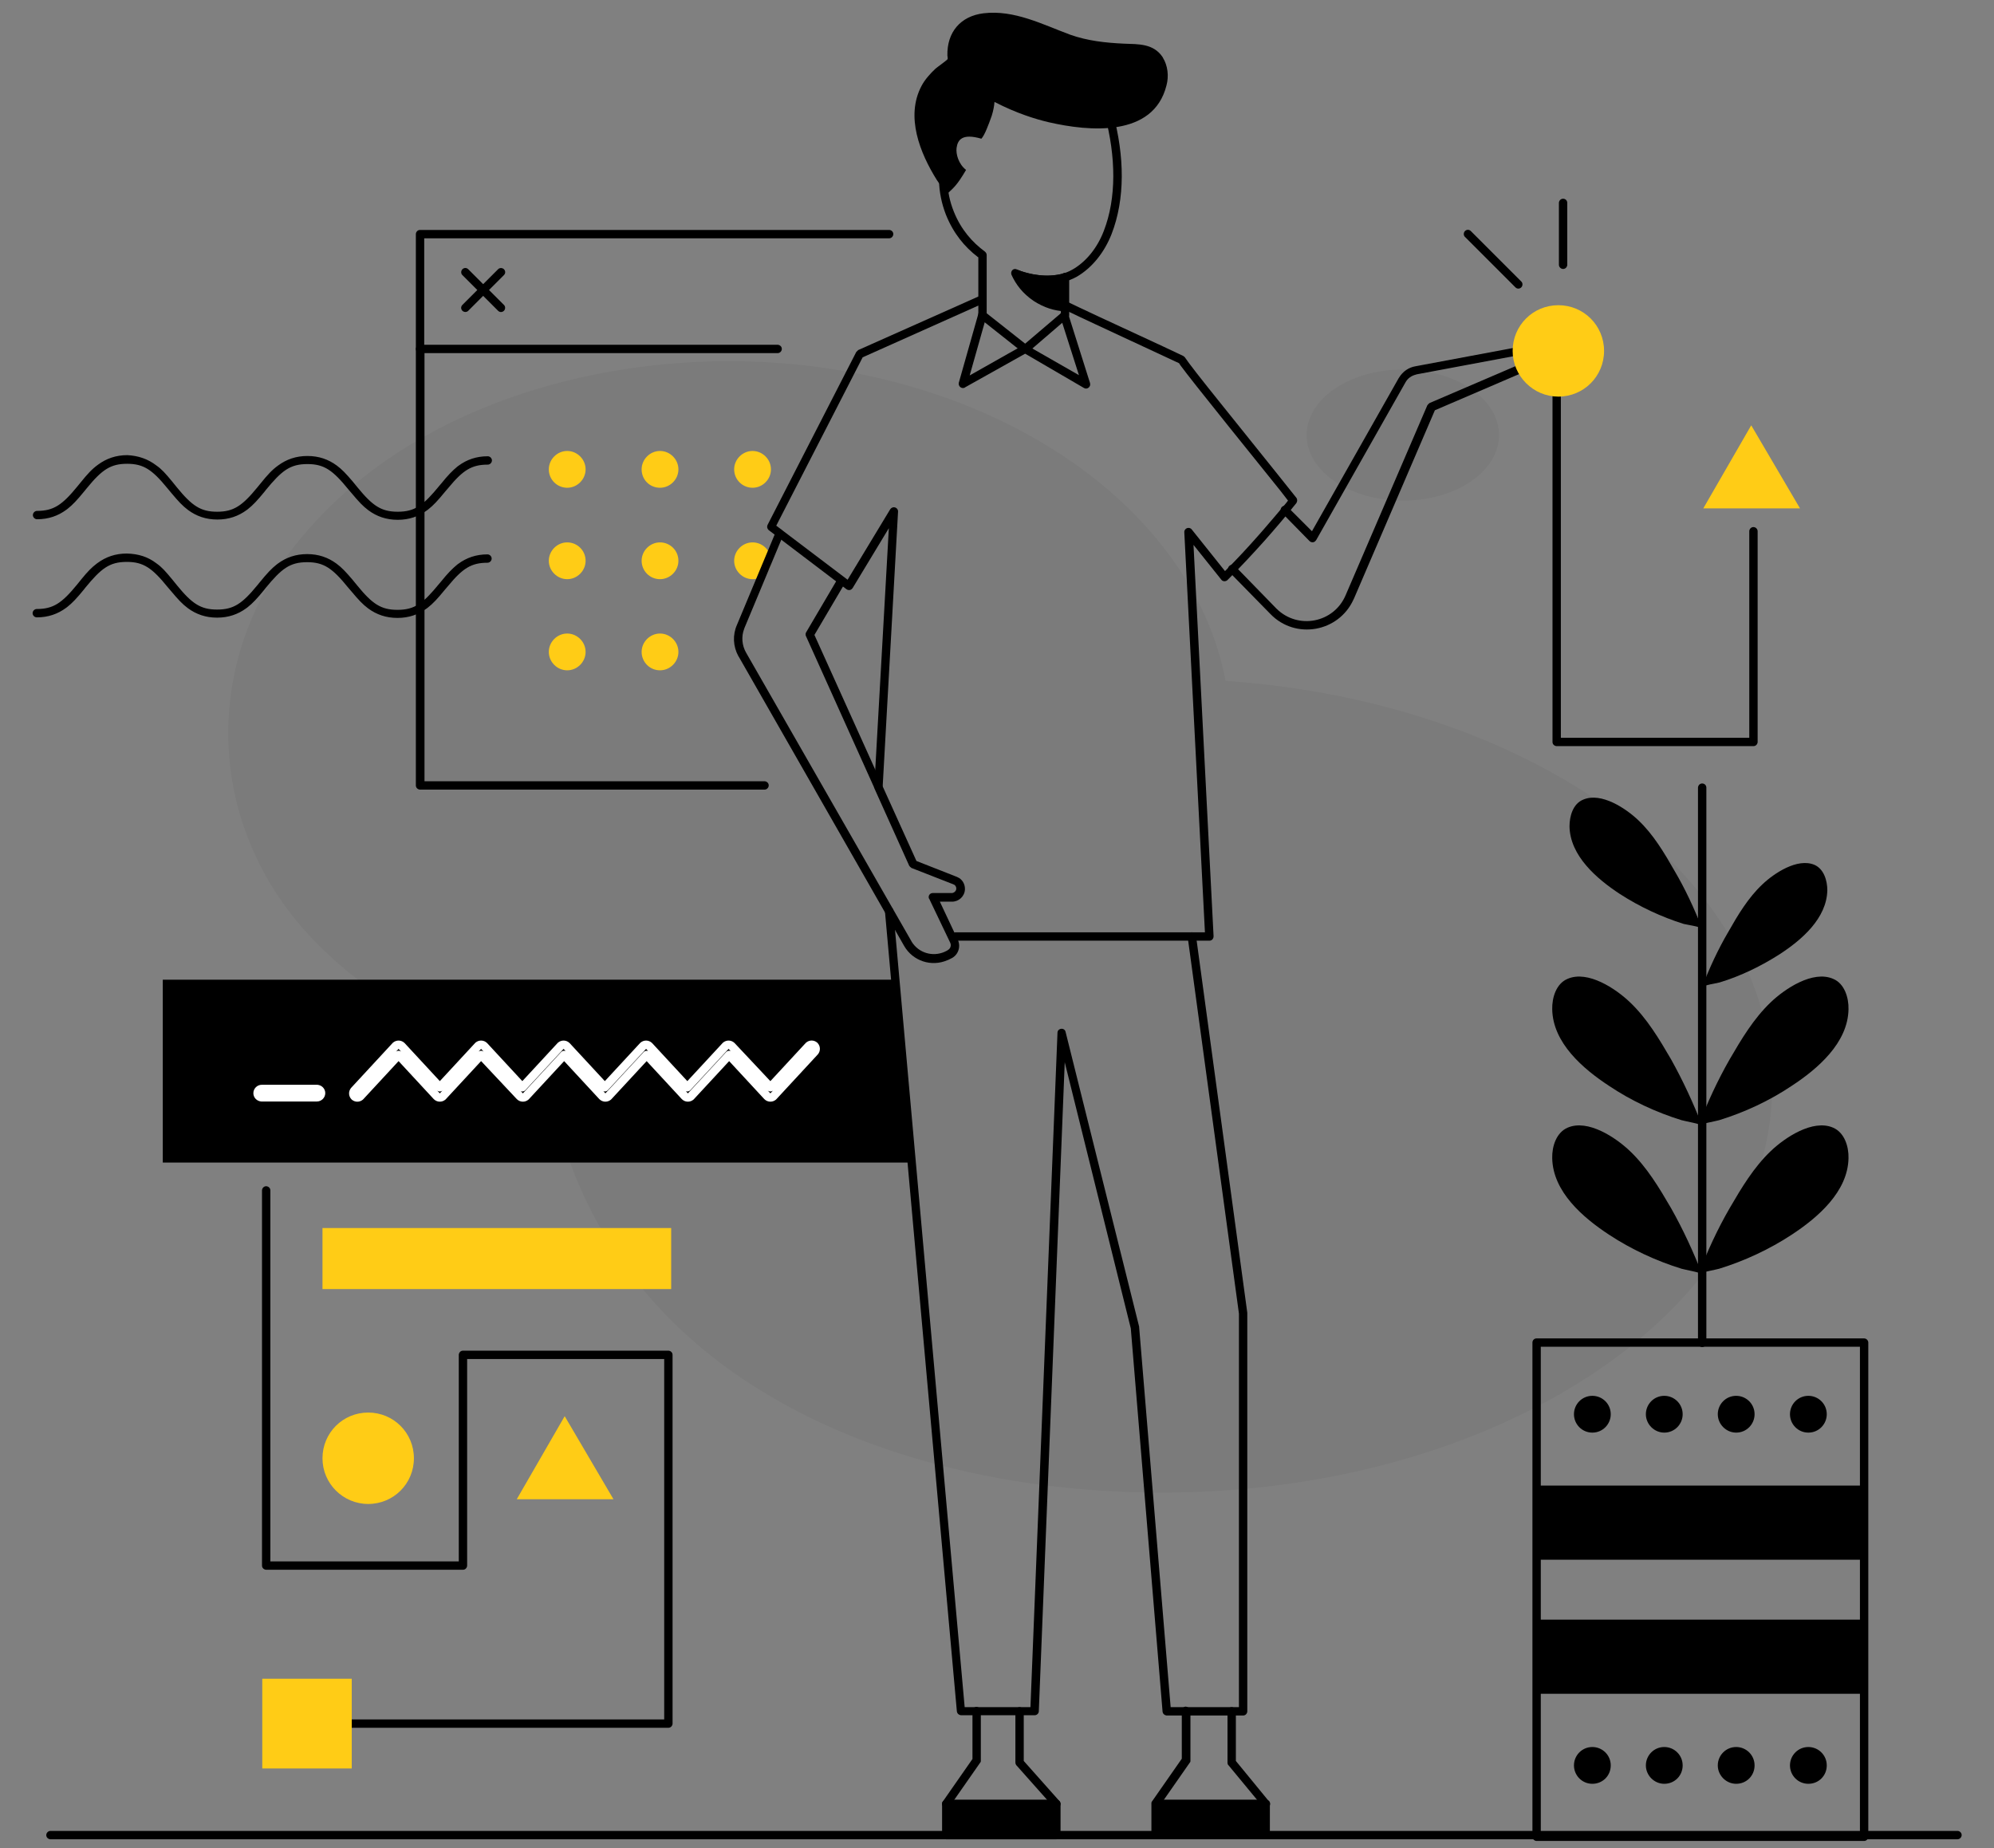 <?xml version="1.0" encoding="utf-8"?>
<!-- Generator: Adobe Illustrator 26.4.1, SVG Export Plug-In . SVG Version: 6.00 Build 0)  -->
<svg version="1.1" id="Capa_1" xmlns="http://www.w3.org/2000/svg" xmlns:xlink="http://www.w3.org/1999/xlink" x="0px" y="0px"
	 viewBox="0 0 715.4 663.1" style="enable-background:new 0 0 715.4 663.1;" xml:space="preserve">
<rect x="0" y="0" width="715.4" height="663.1" fill="#808080" stroke="none"/>
<style type="text/css">
	.st0{fill-rule:evenodd;clip-rule:evenodd;fill-opacity:4.000000e-02;}
	.st1{fill-rule:evenodd;clip-rule:evenodd;}
	.st2{fill-rule:evenodd;clip-rule:evenodd;fill:#FFCC16;}
	.st3{fill:none;stroke:#FFFFFF;stroke-width:3;stroke-linecap:round;stroke-linejoin:round;}
</style>
<g>
	<g id="Background" transform="translate(271, 173) scale(1 1)">
		<g id="Background_x2F_6">
			<path id="Shape" class="st0" d="M168.7,71.3c110.2,7.6,196.1,69.7,196.1,145.2c0,39.6-23.6,75.5-62,101.8
				c-5.9,4-12.1,7.9-18.7,11.4l0,0c-37.7,20.5-85.8,32.8-138.2,32.8c-31.2,0-63-4.2-92.5-13.5c-38.6-12.1-73.2-32.7-97-63.5h0
				c-13.4-17.3-23.4-37.8-28.9-61.8l-0.1-0.4c-0.5-2.3-1.1-4.6-2.5-6.5c-1.8-2.5-4.8-3.9-7.7-5.2l-2.9-1.2
				c-25.9-11.1-51.3-24.6-71.2-44.5c-21.5-21.6-32.2-48.6-32.2-75.9c0-24.1,8.5-48.4,25.4-69.1c36.5-44.8,98-64.3,154.2-64.3
				C81.2-43.4,156.4,6.5,168.7,71.3z M266.8-16.9c0,13-15.4,23.5-34.5,23.5c-19.1,0-34.5-10.5-34.5-23.5c0-13,15.4-23.5,34.5-23.5
				C251.3-40.4,266.8-29.9,266.8-16.9z"/>
		</g>
	</g>
	<g id="Group-80" transform="translate(166, 126)">
		<g id="Group-5" transform="translate(283, 0.365)">
			<path id="Fill-3" class="st1" d="M-31.8-105.7c1.8,2.9,2.2,6.7,1.3,10C-35.2-77-58.3-79.2-72.7-82.5c-4.7-1.1-11.6-3.2-19.5-7.3
				c-0.1,1.4-0.4,3.1-1,5c-1.1,3.1-2.5,6.9-3.7,8.2c-6.9-2-8.5,0.4-8.9,3.3c-0.3,2.2,0.7,5.8,3.4,7.9c-3.4,5.8-4.6,6.5-7,8.8
				c0.1-0.1-3.2-4.7-3.5-5.2c-6-9.6-11.3-22.7-5.5-33.7c1.2-2.3,3.1-4.4,5-6.2c0.4-0.4,4.4-3.2,4.4-3.5c0-0.4,0-0.8-0.1-1.2
				c-0.2-8.4,4.7-14.2,13-15.2c11-1.3,21.1,4,31.1,7.7c6.2,2.2,12.7,2.9,19.2,3.2c5.2,0.2,10.6-0.1,13.9,4.8
				C-31.9-105.8-31.8-105.8-31.8-105.7"/>
		</g>
		<path id="Stroke-6" d="M173.9-61.2c0.1,3.7,0.8,7.4,2.3,11.1c2.6,6.5,6.6,11,11.2,14.4l0.1,0.1c0.3,0.3,0.5,0.7,0.5,1.1l0,20.9
			l13.8,10.9l12.8-10.9l0-13l0-0.1c0.1-0.8,0.7-1.4,1.5-1.4c0.8,0,1.5,0.7,1.5,1.5v13.6l0,0.1c0,0.4-0.2,0.7-0.5,1L202.8,0.4
			l-0.1,0.1c-0.5,0.4-1.3,0.4-1.8-0.1l-15.3-12.1l-0.1-0.1c-0.3-0.3-0.5-0.7-0.5-1.1l0-20.8l-0.2-0.1c-4.7-3.6-8.7-8.4-11.4-15.1
			c-1.6-4.1-2.4-8.2-2.5-12.2c0-0.8,0.6-1.5,1.5-1.5C173.2-62.7,173.9-62,173.9-61.2z"/>
		<path id="Stroke-8" d="M187-14.3c0.7,0.3,1.1,1.1,0.9,1.8l-6,21.2l19.1-10.8l0.1-0.1c0.4-0.2,0.9-0.2,1.3,0.1l18.7,10.7l-6.7-21
			l0-0.1c-0.2-0.7,0.3-1.5,1-1.7c0.8-0.3,1.6,0.2,1.9,1l7.8,24.7l0,0.1c0.3,1.2-1.1,2.3-2.2,1.6L201.8,0.9l-21.6,12.1l-0.1,0.1
			c-1.1,0.5-2.4-0.5-2.1-1.8l7-24.7l0-0.1c0.3-0.7,1.1-1.1,1.8-0.9L187-14.3z"/>
		<path id="Stroke-10" d="M228-12.5l23.3,10.8l7.2,3.4c0.2,0.1,0.4,0.3,0.6,0.5c1.4,2.1,5.2,7,13,16.7l19.5,24.3l7.5,9.4
			c0.4,0.5,0.4,1.3,0,1.9c-3.7,4.6-7.5,9.1-11.5,13.6c-4.3,4.8-8.7,9.5-13.2,14c-0.6,0.6-1.7,0.6-2.2-0.1l-10-12.5l7.2,140.4
			c0,0.9-0.6,1.6-1.5,1.6h-91.1l-0.1,0c-0.8-0.1-1.4-0.7-1.4-1.5l0-0.1c0.1-0.8,0.7-1.4,1.5-1.4l89.5,0l-7.4-143.5
			c-0.1-1.5,1.8-2.2,2.7-1l11.9,14.9l0.5-0.5c3.9-3.9,7.7-8,11.4-12.2l1.5-1.7c2.9-3.4,5.8-6.7,8.6-10.1l0.6-0.8l-2.7-3.5l-18.5-23
			c-9.8-12.2-15-18.8-17.3-21.9l-0.6-0.9l-1.3-0.6L226.7-9.8c-3.9-1.8-6.8-3.2-9.1-4.3l-2.3-1.1c-0.7-0.4-1-1.3-0.7-2
			c0.4-0.7,1.3-1,2-0.7C219.1-16.7,222.6-15,228-12.5z"/>
		<path id="Stroke-16" d="M382.1,5.2l0.1,0.1c0.3,0.7-0.1,1.6-0.8,1.9l-32.6,14l-29,67.5l-0.2,0.4c-5.3,11.7-20.8,14.5-29.8,5.2
			L275,79.2l-0.1-0.1c-0.5-0.6-0.4-1.5,0.1-2c0.6-0.6,1.5-0.6,2.1,0l14.7,15.1l0.2,0.2c7.7,7.6,20.6,5.1,24.8-4.9l29.3-68.1l0.1-0.1
			c0.2-0.3,0.4-0.5,0.7-0.7l31.7-13.6l-1.6-3.2l-34.7,6.5l-0.3,0.1c-1.6,0.4-2.9,1.3-3.7,2.7l-32.1,56.7l-0.1,0.1
			c-0.5,0.8-1.6,0.9-2.3,0.2L293.9,58l-0.1-0.1c-0.5-0.6-0.4-1.5,0.1-2l0.1-0.1c0.6-0.5,1.5-0.4,2,0.1l8.7,8.7l31.1-54.9l0.2-0.3
			c1.3-2.1,3.4-3.6,5.9-4l35.8-6.7l0.1,0c0.6-0.1,1.2,0.3,1.5,0.8L382.1,5.2z"/>
		<path id="Stroke-18" d="M153.2,199.4c0.7,0.1,1.3,0.6,1.3,1.4l25.6,285.7l23.6,0l9.7-242l0-0.1c0.2-1.6,2.5-1.8,2.9-0.2L242.7,350
			l0,0.1c0,0,0,0.1,0,0.1L254,486.5h24.5V345.3l-18.4-135.2l0-0.1c0-0.8,0.5-1.4,1.3-1.5c0.8-0.1,1.6,0.5,1.7,1.3L281.5,345l0,0.2
			V488l0,0.1c-0.1,0.8-0.7,1.4-1.5,1.4h-27.4l-0.1,0c-0.7-0.1-1.3-0.6-1.4-1.4l-11.4-137.5l-23.7-95.5L206.7,488l0,0.1
			c-0.1,0.7-0.7,1.3-1.5,1.3l-26.4,0l-0.1,0c-0.7-0.1-1.3-0.6-1.4-1.4L151.5,201l0-0.1c0-0.8,0.6-1.4,1.4-1.5l0.1,0L153.2,199.4z"/>
		<path id="Stroke-20" d="M185.9,488v17.6l0,0.2c0,0.3-0.1,0.5-0.3,0.7L175,521.7v9.3h36.5v-9.2l-12.8-14.4l-0.1-0.1
			c-0.2-0.3-0.3-0.6-0.3-0.9V488l0-0.1c0.1-0.8,0.7-1.4,1.5-1.4l0.1,0c0.8,0.1,1.4,0.7,1.4,1.5l0,17.8l12.8,14.4l0.1,0.1
			c0.2,0.3,0.3,0.6,0.3,0.9v11.2l0,0.1c-0.1,0.8-0.7,1.4-1.5,1.4h-39.5l-0.1,0c-0.8-0.1-1.4-0.7-1.4-1.5v-11.2l0-0.2
			c0-0.3,0.1-0.5,0.3-0.7l10.6-15.2l0-17.2l0-0.1c0.1-0.8,0.7-1.4,1.5-1.4C185.2,486.5,185.9,487.1,185.9,488z"/>
		<path id="Stroke-22" d="M213,519.7l0.1,0c0.8,0.1,1.4,0.7,1.4,1.5c0,0.8-0.7,1.5-1.5,1.5h-39.5l-0.1,0c-0.8-0.1-1.4-0.7-1.4-1.5
			c0-0.8,0.7-1.5,1.5-1.5H213z"/>
		<path id="Stroke-24" d="M261.1,488v17.6l0,0.2c0,0.3-0.1,0.5-0.3,0.7l-10.6,15.2v9.3h36.5v-9.2l-11.9-14.4l-0.1-0.1
			c-0.2-0.2-0.3-0.5-0.3-0.8V488l0-0.1c0.1-0.8,0.7-1.4,1.5-1.4l0.1,0c0.8,0.1,1.4,0.7,1.4,1.5l0,17.8l11.8,14.4l0.1,0.1
			c0.2,0.2,0.3,0.5,0.3,0.8v11.2l0,0.1c-0.1,0.8-0.7,1.4-1.5,1.4h-39.5l-0.1,0c-0.8-0.1-1.4-0.7-1.4-1.5v-11.2l0-0.2
			c0-0.3,0.1-0.5,0.3-0.7l10.6-15.2l0-17.2l0-0.1c0.1-0.8,0.7-1.4,1.5-1.4C260.4,486.5,261.1,487.1,261.1,488z"/>
		<path id="Stroke-26" d="M288.2,519.7l0.1,0c0.8,0.1,1.4,0.7,1.4,1.5c0,0.8-0.7,1.5-1.5,1.5h-39.5l-0.1,0c-0.8-0.1-1.4-0.7-1.4-1.5
			c0-0.8,0.7-1.5,1.5-1.5H288.2z"/>
		<path id="Stroke-28" d="M232.8-42c-2.6,6.6-7,12.1-12.5,15.3c-6.1,3.4-14,3.3-22.1,0.4c-0.8-0.3-1.2-1.1-0.9-1.9
			c0.3-0.8,1.1-1.2,1.9-0.9c7.3,2.6,14.4,2.8,19.6-0.2c4.9-2.8,8.9-7.8,11.2-13.8c4.6-11.8,4.4-26.6,0.4-41.6
			c-0.2-0.8,0.3-1.6,1.1-1.8c0.8-0.2,1.6,0.3,1.8,1.1C237.5-69.9,237.7-54.6,232.8-42z"/>
		<polygon id="Fill-40" class="st1" points="-107.6,225.5 154.6,225.5 161.1,291.1 -107.6,291.1 		"/>
		<path id="Stroke-46" d="M392.6,4.1c0.8,0.1,1.4,0.7,1.4,1.5l0,133.1h67.6l0-74.1l0-0.1c0.1-0.8,0.7-1.4,1.5-1.4
			c0.8,0,1.5,0.7,1.5,1.5v75.6l0,0.1c-0.1,0.8-0.7,1.4-1.5,1.4h-70.6l-0.1,0c-0.8-0.1-1.4-0.7-1.4-1.5V5.6l0-0.1
			c0.1-0.8,0.7-1.4,1.5-1.4L392.6,4.1z"/>
		<path id="Stroke-47" d="M396.3-53.2V-31l0,0.1c-0.1,0.8-0.7,1.4-1.5,1.4c-0.8,0-1.5-0.7-1.5-1.5v-22.2l0-0.1
			c0.1-0.8,0.7-1.4,1.5-1.4C395.6-54.7,396.3-54.1,396.3-53.2z"/>
		<path id="Stroke-48" d="M379.8-25l0.1,0.1c0.5,0.6,0.4,1.5-0.1,2c-0.6,0.6-1.5,0.6-2.1,0l-18.1-18.1l-0.1-0.1
			c-0.5-0.6-0.4-1.5,0.1-2c0.6-0.6,1.5-0.6,2.1,0L379.8-25z"/>
		<path id="Stroke-49" d="M153-43.5l0.1,0c0.8,0.1,1.4,0.7,1.4,1.5l0,0.1c-0.1,0.8-0.7,1.4-1.5,1.4l-166.8,0v38.2l126.8,0l0.1,0
			c0.8,0.1,1.4,0.7,1.4,1.5c0,0.8-0.7,1.5-1.5,1.5H-15.3l-0.1,0c-0.8-0.1-1.4-0.7-1.4-1.5V-42l0-0.1c0.1-0.8,0.7-1.4,1.5-1.4H153z"
			/>
		<path id="Stroke-50" d="M-15.1-2.3c0.8,0.1,1.4,0.7,1.4,1.5l0,155.1l122,0l0.1,0c0.8,0.1,1.4,0.7,1.4,1.5c0,0.8-0.7,1.5-1.5,1.5
			H-15.3l-0.1,0c-0.8-0.1-1.4-0.7-1.4-1.5V-0.8l0-0.1c0.1-0.8,0.7-1.4,1.5-1.4L-15.1-2.3z"/>
		<path id="Stroke-51" d="M14.8-27.3L2-14.5l-0.1,0.1c-0.6,0.5-1.5,0.4-2-0.1c-0.6-0.6-0.6-1.5,0-2.1l12.8-12.8l0.1-0.1
			c0.6-0.5,1.5-0.4,2,0.1C15.4-28.8,15.4-27.9,14.8-27.3z"/>
		<path id="Stroke-52" d="M14.8-16.6l0.1,0.1c0.5,0.6,0.4,1.5-0.1,2c-0.6,0.6-1.5,0.6-2.1,0L-0.1-27.3l-0.1-0.1
			c-0.5-0.6-0.4-1.5,0.1-2C0.5-30,1.4-30,2-29.4L14.8-16.6z"/>
		<path id="Fill-53" class="st2" d="M30.9,42.4c0-3.6,3-6.6,6.6-6.6c3.6,0,6.6,3,6.6,6.6c0,3.6-3,6.6-6.6,6.6
			C33.9,49,30.9,46.1,30.9,42.4"/>
		<path id="Fill-54" class="st2" d="M64.2,42.4c0-3.6,3-6.6,6.6-6.6c3.6,0,6.6,3,6.6,6.6c0,3.6-3,6.6-6.6,6.6
			C67.1,49,64.2,46.1,64.2,42.4"/>
		<path id="Fill-55" class="st2" d="M97.4,42.4c0-3.6,3-6.6,6.6-6.6c3.6,0,6.6,3,6.6,6.6c0,3.6-3,6.6-6.6,6.6
			C100.4,49,97.4,46.1,97.4,42.4"/>
		<path id="Fill-56" class="st2" d="M30.9,75.2c0-3.6,3-6.6,6.6-6.6c3.6,0,6.6,2.9,6.6,6.6c0,3.6-3,6.6-6.6,6.6
			C33.9,81.8,30.9,78.8,30.9,75.2"/>
		<path id="Fill-57" class="st2" d="M64.2,75.2c0-3.6,3-6.6,6.6-6.6c3.6,0,6.6,2.9,6.6,6.6c0,3.6-3,6.6-6.6,6.6
			C67.1,81.8,64.2,78.8,64.2,75.2"/>
		<path id="Fill-58" class="st2" d="M97.4,75.2c0-3.6,3-6.6,6.6-6.6c3.6,0,6.6,2.9,6.6,6.6c0,3.6-3,6.6-6.6,6.6
			C100.4,81.8,97.4,78.8,97.4,75.2"/>
		<path id="Fill-59" class="st2" d="M30.9,107.9c0-3.6,3-6.6,6.6-6.6c3.6,0,6.6,3,6.6,6.6c0,3.6-3,6.6-6.6,6.6
			C33.9,114.5,30.9,111.5,30.9,107.9"/>
		<path id="Fill-60" class="st2" d="M64.2,107.9c0-3.6,3-6.6,6.6-6.6c3.6,0,6.6,3,6.6,6.6c0,3.6-3,6.6-6.6,6.6
			C67.1,114.5,64.2,111.5,64.2,107.9"/>
		<path id="Stroke-61" d="M-109.9,41c2,1.4,3.3,2.9,5.7,5.8l1.7,2.1c5.4,6.6,8.5,8.7,14.4,8.7c5.9,0,9-2.1,14.4-8.7l0.9-1.1
			c2.9-3.6,4.4-5.2,6.6-6.8c3-2.2,6.4-3.4,10.5-3.4c4.1,0,7.5,1.2,10.5,3.4c1.9,1.4,3.3,2.9,5.7,5.7l1.8,2.2
			c5.4,6.6,8.5,8.7,14.4,8.7c6.2,0,9.2-2.3,15-9.4l0.6-0.7c2.5-3.1,4-4.6,5.8-6.1l0.4-0.3c3-2.2,6.4-3.4,10.5-3.4
			c0.8,0,1.5,0.7,1.5,1.5s-0.7,1.5-1.5,1.5c-5.8,0-8.9,2-14.1,8.3l-0.6,0.7l-0.6,0.7c-2.7,3.3-4.2,4.9-6.1,6.4l-0.4,0.3
			c-3,2.2-6.4,3.4-10.5,3.4c-4.1,0-7.5-1.2-10.5-3.4c-2-1.5-3.4-3-6-6.1l-1.2-1.4c-5.6-6.9-8.7-9.1-14.7-9.1c-6.2,0-9.2,2.3-15,9.4
			l-0.3,0.4c-2.7,3.3-4.2,4.9-6.1,6.4l-0.4,0.3c-3,2.2-6.4,3.4-10.5,3.4c-4.1,0-7.5-1.2-10.5-3.4c-2-1.5-3.4-3-6-6.1l-1.5-1.8
			c-5.4-6.6-8.5-8.7-14.4-8.7c-5.9,0-9,2.1-14.4,8.7l-0.9,1.1c-2.7,3.3-4.2,4.9-6.1,6.4l-0.4,0.3c-3,2.2-6.4,3.4-10.5,3.4
			c-0.8,0-1.5-0.7-1.5-1.5s0.7-1.5,1.5-1.5c5.9,0,9-2.1,14.4-8.7l0.9-1.1c2.9-3.6,4.4-5.2,6.6-6.8c3-2.2,6.4-3.4,10.5-3.4
			C-116.3,37.5-112.9,38.7-109.9,41z"/>
		<path id="Stroke-62" d="M-109.9,76.1c2,1.4,3.3,2.9,5.7,5.8l1.7,2.1c5.4,6.6,8.5,8.7,14.4,8.7c5.9,0,9-2.1,14.4-8.7l0.9-1.1
			c2.7-3.3,4.2-4.9,6.1-6.4l0.4-0.3c3-2.2,6.4-3.4,10.5-3.4c4.1,0,7.5,1.2,10.5,3.4c1.9,1.4,3.3,2.9,5.7,5.7l1.8,2.2
			c5.4,6.6,8.5,8.7,14.4,8.7c6.2,0,9.2-2.3,15-9.4l0.6-0.7c2.5-3.1,4-4.6,5.8-6.1l0.4-0.3c3-2.2,6.4-3.4,10.5-3.4
			c0.8,0,1.5,0.7,1.5,1.5c0,0.8-0.7,1.5-1.5,1.5c-5.8,0-8.9,2-14.1,8.3l-0.6,0.7l-0.6,0.7c-2.7,3.3-4.2,4.9-6.1,6.4l-0.4,0.3
			c-3,2.2-6.4,3.4-10.5,3.4c-4.1,0-7.5-1.2-10.5-3.4c-2-1.5-3.4-3-6-6.1l-1.2-1.4c-5.6-6.9-8.7-9.1-14.7-9.1c-6.2,0-9.2,2.3-15,9.4
			l-0.3,0.4c-2.7,3.3-4.2,4.9-6.1,6.4l-0.4,0.3c-3,2.2-6.4,3.4-10.5,3.4c-4.1,0-7.5-1.2-10.5-3.4c-2-1.5-3.4-3-6-6.1l-1.2-1.4
			c-5.6-6.9-8.7-9.1-14.7-9.1c-6.2,0-9.2,2.3-15,9.4l-0.3,0.4c-2.7,3.3-4.2,4.9-6.1,6.4l-0.4,0.3c-3,2.2-6.4,3.4-10.5,3.4
			c-0.8,0-1.5-0.7-1.5-1.5c0-0.8,0.7-1.5,1.5-1.5c5.9,0,9-2.1,14.4-8.7l1.7-2.1c2.2-2.7,3.6-4.1,5.3-5.4l0.4-0.3
			c3-2.2,6.4-3.4,10.5-3.4C-116.3,72.7-112.9,73.8-109.9,76.1z"/>
		<path id="Stroke-63" d="M536.3,530.9l0.1,0c0.8,0.1,1.4,0.7,1.4,1.5c0,0.8-0.7,1.5-1.5,1.5h-684.2l-0.1,0
			c-0.8-0.1-1.4-0.7-1.4-1.5c0-0.8,0.7-1.5,1.5-1.5H536.3z"/>
		<polygon id="Fill-74" class="st1" points="288.2,521.2 248.7,521.2 248.7,532.4 288.2,532.4 		"/>
		<polygon id="Fill-75" class="st1" points="213,521.2 173.5,521.2 173.5,532.4 213,532.4 		"/>
		<path id="Combined-Shape" class="st3" d="M110.4,264.1l13.7-14.8l0.1-0.1c0.6-0.5,1.4-0.5,2,0c0.6,0.6,0.6,1.5,0.1,2.1l-14.8,16
			l-0.1,0.1c-0.6,0.5-1.5,0.5-2.1-0.1l-13.7-14.8l-13.7,14.8l-0.1,0.1c-0.6,0.5-1.5,0.5-2.1-0.1l-13.7-14.8l-13.7,14.8l-0.1,0.1
			c-0.6,0.5-1.5,0.5-2.1-0.1l-13.7-14.8l-13.7,14.8l-0.1,0.1c-0.6,0.5-1.5,0.5-2.1-0.1L6.6,252.5l-13.7,14.8l-0.1,0.1
			c-0.6,0.5-1.5,0.5-2.1-0.1l-13.7-14.8l-13.7,14.8l-0.1,0.1c-0.6,0.5-1.4,0.5-2,0c-0.6-0.6-0.6-1.5-0.1-2.1l14.8-16l0.1-0.1
			c0.6-0.5,1.5-0.5,2.1,0.1l13.7,14.8l13.7-14.8l0.1-0.1c0.6-0.5,1.5-0.5,2.1,0.1l13.7,14.8l13.7-14.8l0.1-0.1
			c0.6-0.5,1.5-0.5,2.1,0.1l13.7,14.8l13.7-14.8l0.1-0.1c0.6-0.5,1.5-0.5,2.1,0.1l13.7,14.8l13.7-14.8l0.1-0.1
			c0.6-0.5,1.5-0.5,2.1,0.1L110.4,264.1z M-52.3,264.7l0.1,0c0.8,0.1,1.4,0.7,1.4,1.5c0,0.8-0.7,1.5-1.5,1.5h-19.8l-0.1,0
			c-0.8-0.1-1.4-0.7-1.4-1.5c0-0.8,0.7-1.5,1.5-1.5H-52.3z"/>
		<path id="Fill-78" class="st1" d="M215.7-26.5c0.1,3.5,0.2,7.1,0.3,10.6c-1.9-0.1-6-0.6-10.3-3.4c-4.6-3-6.7-7-7.5-8.7
			c1.9,0.8,4.7,1.8,8.2,2.1C210.4-25.5,213.6-26,215.7-26.5"/>
		<path id="Stroke-79" d="M196.9-27.4c1.6,3.5,4,6.7,8,9.4c3.7,2.4,7.4,3.5,11,3.7c0.9,0.1,1.6-0.7,1.6-1.5l-0.3-10.6
			c0-0.9-0.9-1.6-1.8-1.4c-2.7,0.6-5.6,0.9-8.8,0.5c-2.9-0.3-5.4-1-7.7-2C197.6-30,196.4-28.7,196.9-27.4z M202.1-25.2
			c1.3,0.3,2.8,0.6,4.2,0.8c2.7,0.3,5.2,0.2,7.6-0.2l0.4-0.1l0.2,7.1c-2.5-0.4-5-1.2-7.5-2.8l-0.4-0.3c-2-1.4-3.6-2.9-4.9-4.6
			l-0.1-0.1L202.1-25.2z"/>
		<g id="Group" transform="translate(462, 423)">
			<polygon id="Fill-44" class="st2" points="-387.2,-108.4 -512.3,-108.4 -512.3,-86.5 -387.2,-86.5 			"/>
			<path id="Stroke-46_00000145746860879494903590000007338990935094244764_" d="M-532.4-123.4c0.8,0.1,1.4,0.7,1.4,1.5l0,133.1
				h67.6l0-74.1l0-0.1c0.1-0.8,0.7-1.4,1.5-1.4h73.7l0.1,0c0.8,0.1,1.4,0.7,1.4,1.5V69.4l0,0.1c-0.1,0.8-0.7,1.4-1.5,1.4h-129.6
				l-0.1,0c-0.8-0.1-1.4-0.7-1.4-1.5l0-0.1c0.1-0.8,0.7-1.4,1.5-1.4h128.1V-61.4h-70.7l0,74.1l0,0.1c-0.1,0.8-0.7,1.4-1.5,1.4h-70.6
				l-0.1,0c-0.8-0.1-1.4-0.7-1.4-1.5v-134.6l0-0.1c0.1-0.8,0.7-1.4,1.5-1.4L-532.4-123.4z"/>
		</g>
		<path id="Fill-42" class="st2" d="M376.7-0.1c0-9.1,7.3-16.4,16.4-16.4c9.1,0,16.4,7.3,16.4,16.4s-7.3,16.4-16.4,16.4
			C384.1,16.3,376.7,8.9,376.7-0.1"/>
		<polygon id="Fill-45" class="st2" points="445.1,56.4 462.3,26.6 479.8,56.4 		"/>
		<path id="Stroke-12" d="M187.9-19.1c0.2,0.7-0.1,1.5-0.8,1.8L143.5,2.2l-31,60.4l2,1.5l0.1,0.1l23.5,17.8l15.3-25.3l0.1-0.1
			c0.9-1.2,2.8-0.5,2.7,1l-5.5,98.3c-0.1,0.8-0.7,1.4-1.5,1.4c-0.8,0-1.5-0.7-1.5-1.5l5.2-92.3l-13,21.5l-0.1,0.1
			c-0.5,0.7-1.4,0.8-2.1,0.3l-24.9-18.9l-0.1-0.1l-2.9-2.2l-0.1-0.1c-0.5-0.5-0.6-1.2-0.3-1.8l31.8-62l0.1-0.1
			c0.2-0.2,0.4-0.4,0.6-0.6L185.9-20l0.1-0.1c0.7-0.2,1.5,0.1,1.8,0.8L187.9-19.1z"/>
		<path id="Stroke-14" d="M115.1,65.4l0,0.2c0,0.1-0.1,0.3-0.1,0.4l-13.9,33.3l-0.1,0.3c-1.1,2.8-0.8,6,0.7,8.6L161,211.7l0.1,0.2
			c2.5,4,7.5,5.5,11.8,3.6l1-0.5l0.1-0.1c1-0.5,1.4-1.7,0.9-2.7l-7.5-15.7l-0.1-0.1c-0.4-1,0.3-2,1.4-2h6.8l0.1,0
			c0.8-0.1,1.5-0.8,1.5-1.6c0-0.7-0.4-1.3-1-1.5l-15.1-5.9l-0.1-0.1c-0.3-0.2-0.5-0.4-0.7-0.7l-12.6-28l0-0.1l-24.4-54.2l-0.1-0.2
			c-0.1-0.4-0.1-0.9,0.1-1.2l11.3-19.2l0.1-0.1c0.4-0.6,1.3-0.8,2-0.4l0.1,0.1c0.6,0.4,0.8,1.3,0.4,2l-10.9,18.5l24.2,53.6l0,0.1
			l12.4,27.4l14.5,5.7l0.2,0.1c1.7,0.7,2.7,2.4,2.7,4.2l0,0.2c-0.1,2.5-2.2,4.4-4.6,4.4l-4.4,0l6.4,13.6l0.1,0.2
			c1.1,2.5,0,5.5-2.5,6.6l-1,0.5l-0.3,0.1c-5.7,2.5-12.4,0.3-15.5-5.1L99.1,109.7l-0.2-0.3c-1.9-3.5-2.1-7.6-0.5-11.2l13.9-33.3
			l0-0.1c0.2-0.6,0.8-0.9,1.4-0.9C114.4,63.9,115.1,64.6,115.1,65.4z"/>
	</g>
	<g id="Element" transform="translate(132, 379) scale(1 1)">
		<g id="Element_x2F_Plant">
			<g id="Group_00000073681836888202388780000005476909506759803024_" transform="translate(68, 26)">
				<path id="Stroke-34" d="M349.8,76.7V254c0,0.8,0.7,1.5,1.5,1.5h117.5c0.8,0,1.5-0.7,1.5-1.5V76.7c0-0.8-0.7-1.5-1.5-1.5H351.3
					C350.4,75.2,349.8,75.9,349.8,76.7z M467.3,78.2v174.3H352.8V78.2H467.3z"/>
				<polygon id="Fill-36" class="st1" points="468.8,176.1 351.3,176.1 351.3,202.7 468.8,202.7 				"/>
				<polygon id="Fill-37" class="st1" points="468.8,128 351.3,128 351.3,154.6 468.8,154.6 				"/>
				<path id="Fill-38" class="st1" d="M442.2,228.4c0-3.6,2.9-6.6,6.6-6.6c3.6,0,6.6,2.9,6.6,6.6s-2.9,6.6-6.6,6.6
					C445.1,235,442.2,232,442.2,228.4"/>
				<path id="Fill-39" class="st1" d="M416.3,228.4c0-3.6,2.9-6.6,6.6-6.6c3.6,0,6.6,2.9,6.6,6.6s-2.9,6.6-6.6,6.6
					C419.3,235,416.3,232,416.3,228.4"/>
				<path id="Fill-40_00000167393910005361410810000001745131231982097542_" class="st1" d="M390.5,228.4c0-3.6,2.9-6.6,6.6-6.6
					c3.6,0,6.6,2.9,6.6,6.6s-2.9,6.6-6.6,6.6C393.5,235,390.5,232,390.5,228.4"/>
				<path id="Fill-41_00000089564020255650820770000000909506906378388374_" class="st1" d="M364.7,228.4c0-3.6,2.9-6.6,6.6-6.6
					c3.6,0,6.6,2.9,6.6,6.6s-2.9,6.6-6.6,6.6C367.6,235,364.7,232,364.7,228.4"/>
				<path id="Fill-42_00000129900469643255390870000012716469537019514502_" class="st1" d="M442.2,102.4c0-3.6,2.9-6.6,6.6-6.6
					c3.6,0,6.6,2.9,6.6,6.6c0,3.6-2.9,6.6-6.6,6.6C445.1,109,442.2,106,442.2,102.4"/>
				<path id="Fill-43_00000016044838141223950560000003272989570482134947_" class="st1" d="M416.3,102.4c0-3.6,2.9-6.6,6.6-6.6
					c3.6,0,6.6,2.9,6.6,6.6c0,3.6-2.9,6.6-6.6,6.6C419.3,109,416.3,106,416.3,102.4"/>
				<path id="Fill-44_00000067947277721680067580000000181500144913303984_" class="st1" d="M390.5,102.4c0-3.6,2.9-6.6,6.6-6.6
					c3.6,0,6.6,2.9,6.6,6.6c0,3.6-2.9,6.6-6.6,6.6C393.5,109,390.5,106,390.5,102.4"/>
				<path id="Fill-45_00000045583652658032107760000002343645895960473749_" class="st1" d="M364.7,102.4c0-3.6,2.9-6.6,6.6-6.6
					c3.6,0,6.6,2.9,6.6,6.6c0,3.6-2.9,6.6-6.6,6.6C367.6,109,364.7,106,364.7,102.4"/>
				<path id="Fill-63" class="st1" d="M410.7-71.8c-0.2-0.6-5.7-1.5-6.6-1.7c-8-2.5-15.9-6.2-23-10.8c-8.2-5.4-17.8-13.6-18-24.2
					c0-3.6,1.2-8.1,4.9-9.6c6.5-2.8,15.4,3.2,19.8,7.4c5.4,5.1,9.3,11.7,12.9,18C404.6-86.1,407.9-79,410.7-71.8"/>
				<path id="Fill-64" class="st1" d="M410.7-1.1c-0.2-0.6-6.5-1.7-7.4-2c-9.1-2.8-18.1-7-26-12.3c-9.3-6.1-20.2-15.4-20.4-27.5
					c-0.1-4.1,1.4-9.2,5.5-10.9c7.3-3.2,17.4,3.6,22.4,8.4c6.1,5.8,10.5,13.2,14.7,20.4C403.8-17.3,407.5-9.3,410.7-1.1"/>
				<path id="Fill-65" class="st1" d="M409.4-1.1c0.2-0.6,6.5-1.7,7.4-2c9.1-2.8,18.1-7,26-12.3c9.3-6.1,20.2-15.4,20.4-27.5
					c0.1-4.1-1.4-9.2-5.5-10.9c-7.3-3.2-17.4,3.6-22.4,8.4c-6.1,5.8-10.5,13.2-14.7,20.4C416.2-17.3,412.5-9.3,409.4-1.1"/>
				<path id="Fill-66" class="st1" d="M410.7,52.2c-0.2-0.6-6.5-1.7-7.4-2c-9.1-2.8-18.1-7-26-12.2c-9.3-6.1-20.2-15.4-20.4-27.5
					c-0.1-4.1,1.4-9.1,5.5-10.9c7.3-3.2,17.4,3.6,22.4,8.4c6.1,5.8,10.5,13.2,14.7,20.4C403.8,36,407.5,44,410.7,52.2"/>
				<path id="Fill-67" class="st1" d="M409.4,52.2c0.2-0.6,6.5-1.7,7.4-2c9.1-2.8,18.1-7,26-12.2c9.3-6.1,20.2-15.4,20.4-27.5
					c0.1-4.1-1.4-9.1-5.5-10.9c-7.3-3.2-17.4,3.6-22.4,8.4c-6.1,5.8-10.5,13.2-14.7,20.4C416.2,36,412.5,44,409.4,52.2"/>
				<path id="Fill-68" class="st1" d="M410.7-50.9c0.2-0.5,5.4-1.4,6.2-1.6c7.6-2.3,15-5.9,21.7-10.2c7.8-5.1,16.8-12.8,17-22.9
					c0-3.4-1.2-7.6-4.6-9.1c-6.1-2.6-14.5,3-18.7,7c-5.1,4.8-8.8,11-12.2,17C416.4-64.4,413.3-57.7,410.7-50.9"/>
				<path id="Stroke-69" d="M412.2-122.4V76.8l0,0.1c-0.1,0.8-0.7,1.4-1.5,1.4c-0.8,0-1.5-0.7-1.5-1.5v-199.2l0-0.1
					c0.1-0.8,0.7-1.4,1.5-1.4C411.5-123.9,412.2-123.3,412.2-122.4z"/>
			</g>
		</g>
	</g>
	<path id="Fill-41" class="st2" d="M115.7,523.2c0-9.1,7.3-16.4,16.4-16.4c9.1,0,16.4,7.3,16.4,16.4s-7.3,16.4-16.4,16.4
		C123.1,539.6,115.7,532.3,115.7,523.2"/>
	<polygon id="Fill-43" class="st2" points="126.2,602.3 94.1,602.3 94.1,634.5 126.2,634.5 	"/>
	<polygon id="Fill-45_00000046307329436038244200000002096230854404457401_" class="st2" points="185.4,537.9 202.6,508.1 
		220.1,537.9 	"/>
</g>
</svg>
